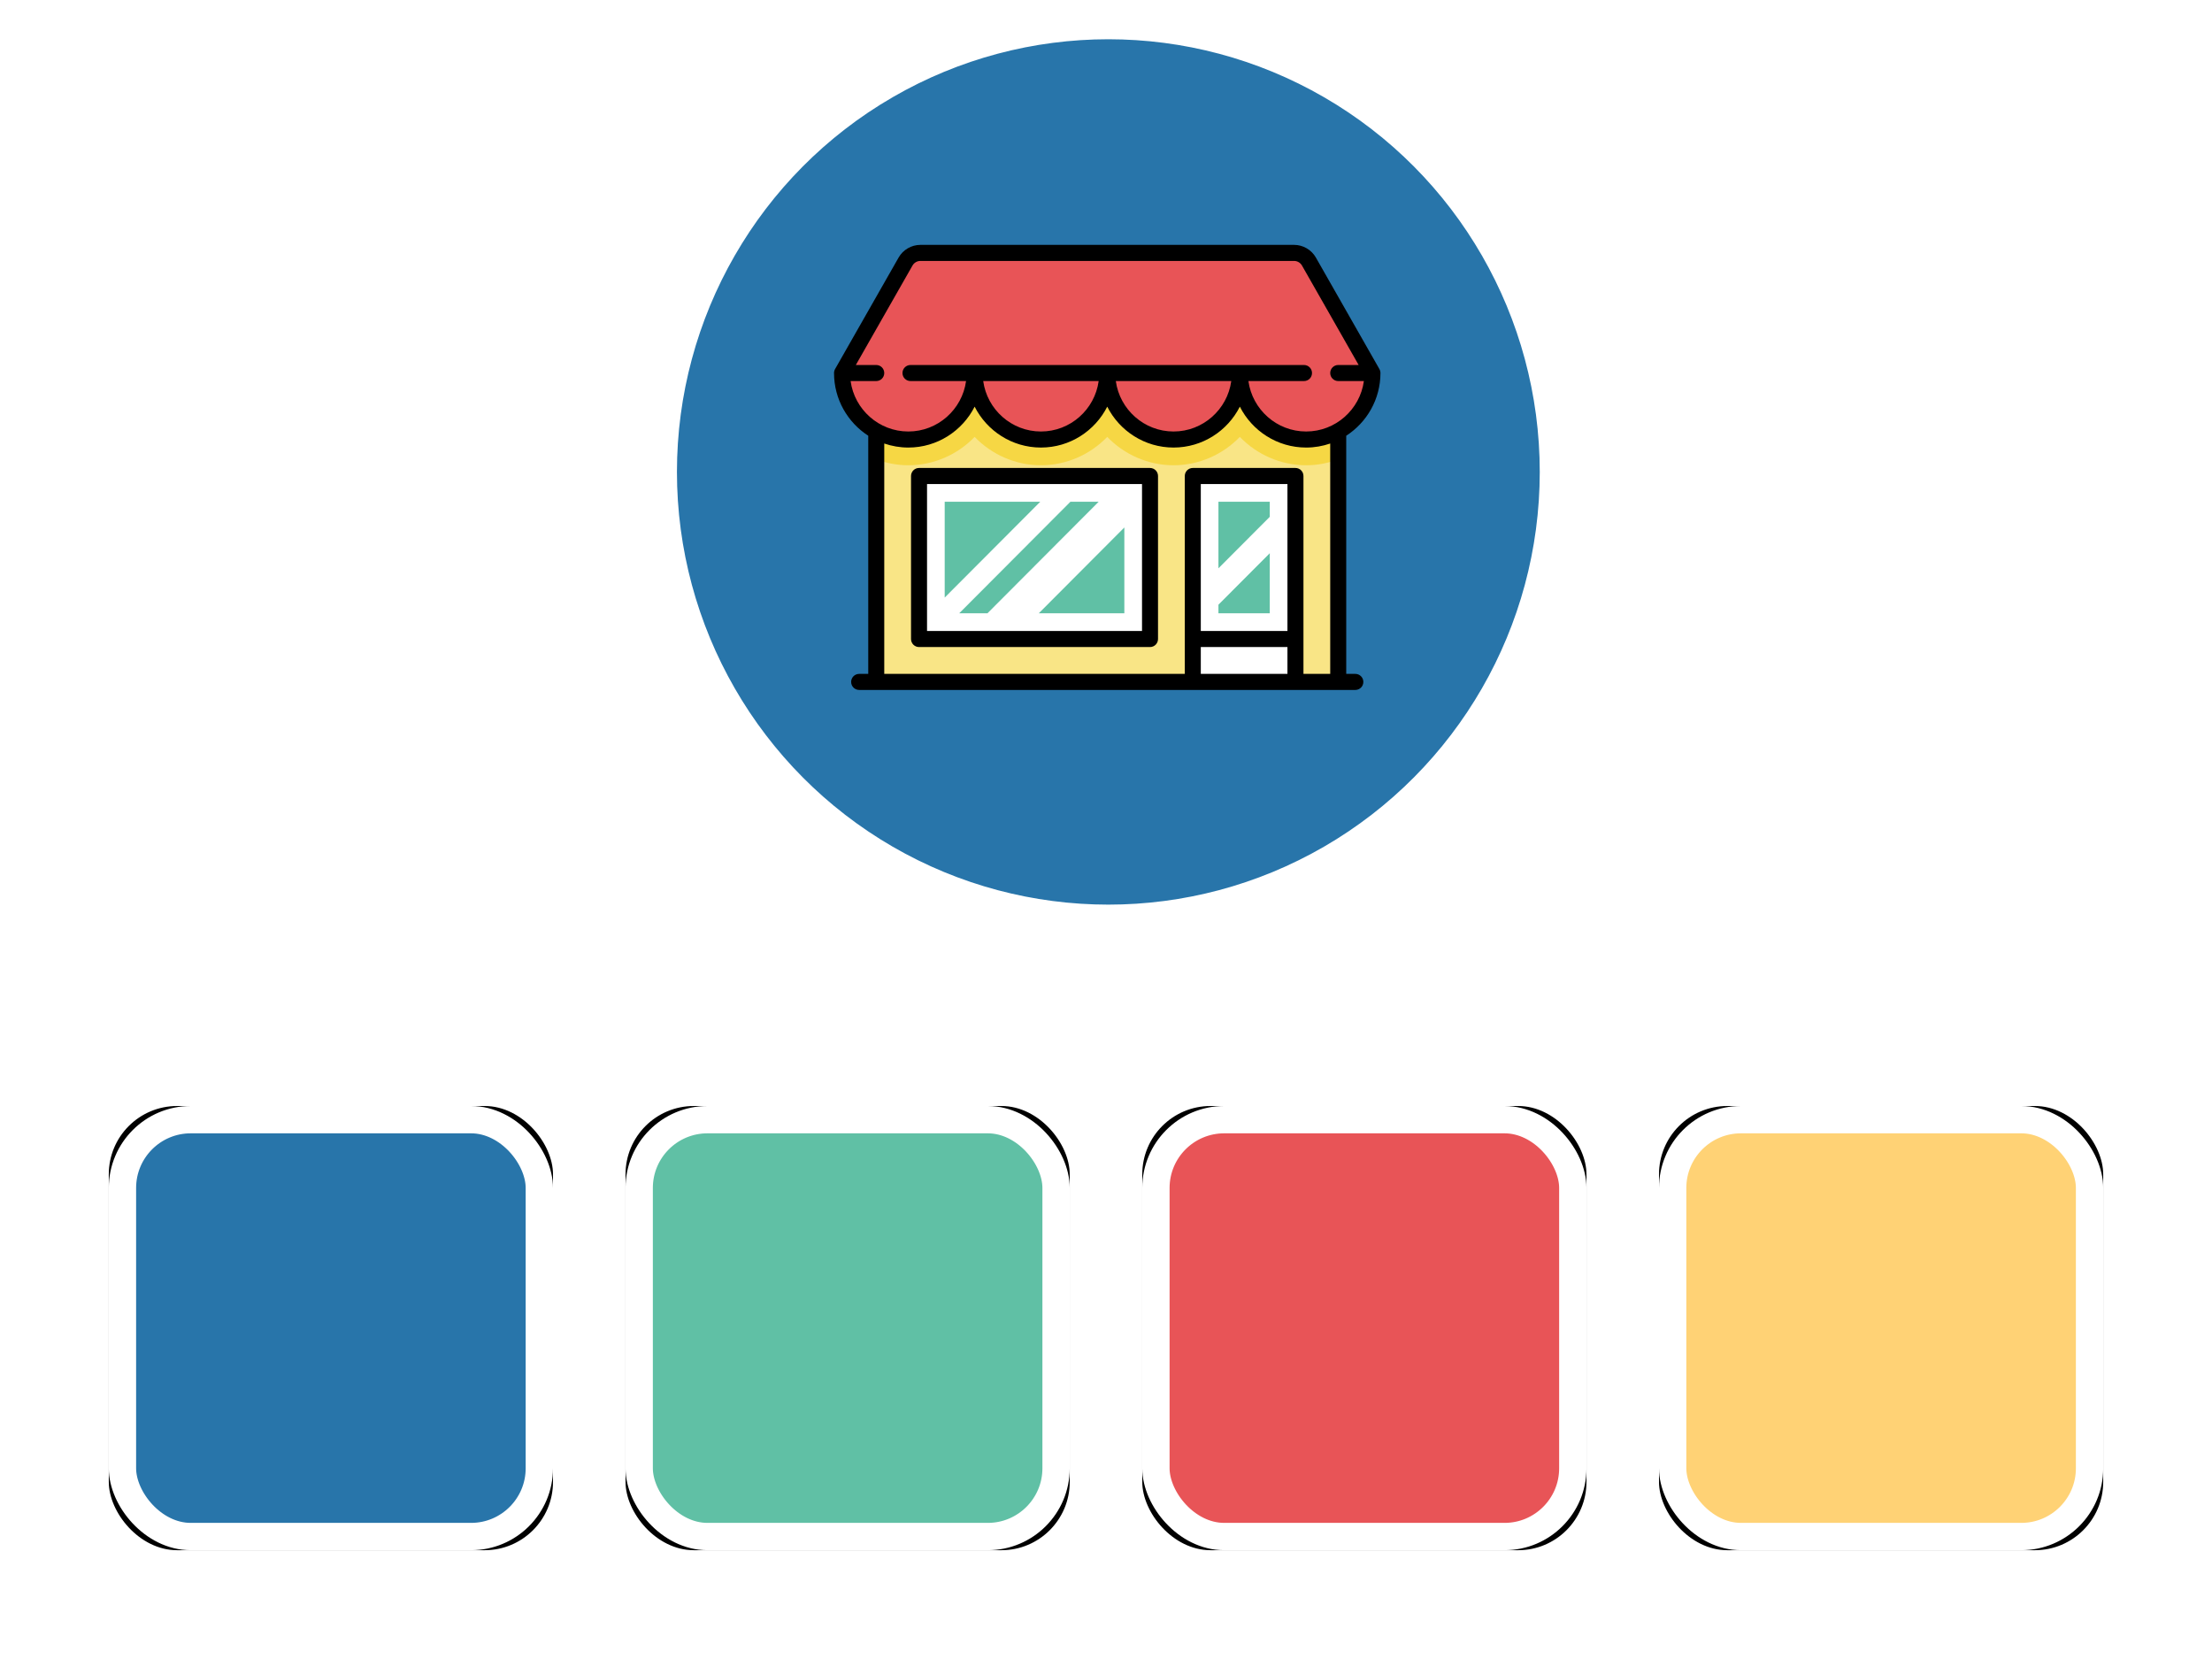 <?xml version="1.0" encoding="UTF-8"?>
<svg width="244px" height="183px" viewBox="0 0 244 183" version="1.1" xmlns="http://www.w3.org/2000/svg" xmlns:xlink="http://www.w3.org/1999/xlink">
    <!-- Generator: Sketch 53.1 (72631) - https://sketchapp.com -->
    <title>Group 5</title>
    <desc>Created with Sketch.</desc>
    <defs>
        <rect id="path-1" x="0" y="0" width="49" height="49" rx="7.534"></rect>
        <filter x="-36.7%" y="-36.7%" width="173.5%" height="173.5%" filterUnits="objectBoundingBox" id="filter-2">
            <feMorphology radius="1.5" operator="dilate" in="SourceAlpha" result="shadowSpreadOuter1"></feMorphology>
            <feOffset dx="0" dy="0" in="shadowSpreadOuter1" result="shadowOffsetOuter1"></feOffset>
            <feGaussianBlur stdDeviation="4.5" in="shadowOffsetOuter1" result="shadowBlurOuter1"></feGaussianBlur>
            <feComposite in="shadowBlurOuter1" in2="SourceAlpha" operator="out" result="shadowBlurOuter1"></feComposite>
            <feColorMatrix values="0 0 0 0 0   0 0 0 0 0   0 0 0 0 0  0 0 0 0.1 0" type="matrix" in="shadowBlurOuter1"></feColorMatrix>
        </filter>
        <rect id="path-3" x="57" y="0" width="49" height="49" rx="7.534"></rect>
        <filter x="-36.7%" y="-36.7%" width="173.5%" height="173.5%" filterUnits="objectBoundingBox" id="filter-4">
            <feMorphology radius="1.5" operator="dilate" in="SourceAlpha" result="shadowSpreadOuter1"></feMorphology>
            <feOffset dx="0" dy="0" in="shadowSpreadOuter1" result="shadowOffsetOuter1"></feOffset>
            <feGaussianBlur stdDeviation="4.5" in="shadowOffsetOuter1" result="shadowBlurOuter1"></feGaussianBlur>
            <feComposite in="shadowBlurOuter1" in2="SourceAlpha" operator="out" result="shadowBlurOuter1"></feComposite>
            <feColorMatrix values="0 0 0 0 0   0 0 0 0 0   0 0 0 0 0  0 0 0 0.1 0" type="matrix" in="shadowBlurOuter1"></feColorMatrix>
        </filter>
        <rect id="path-5" x="114" y="0" width="49" height="49" rx="7.534"></rect>
        <filter x="-36.7%" y="-36.7%" width="173.5%" height="173.5%" filterUnits="objectBoundingBox" id="filter-6">
            <feMorphology radius="1.5" operator="dilate" in="SourceAlpha" result="shadowSpreadOuter1"></feMorphology>
            <feOffset dx="0" dy="0" in="shadowSpreadOuter1" result="shadowOffsetOuter1"></feOffset>
            <feGaussianBlur stdDeviation="4.5" in="shadowOffsetOuter1" result="shadowBlurOuter1"></feGaussianBlur>
            <feComposite in="shadowBlurOuter1" in2="SourceAlpha" operator="out" result="shadowBlurOuter1"></feComposite>
            <feColorMatrix values="0 0 0 0 0   0 0 0 0 0   0 0 0 0 0  0 0 0 0.1 0" type="matrix" in="shadowBlurOuter1"></feColorMatrix>
        </filter>
        <rect id="path-7" x="171" y="0" width="49" height="49" rx="7.534"></rect>
        <filter x="-36.7%" y="-36.7%" width="173.5%" height="173.5%" filterUnits="objectBoundingBox" id="filter-8">
            <feMorphology radius="1.5" operator="dilate" in="SourceAlpha" result="shadowSpreadOuter1"></feMorphology>
            <feOffset dx="0" dy="0" in="shadowSpreadOuter1" result="shadowOffsetOuter1"></feOffset>
            <feGaussianBlur stdDeviation="4.5" in="shadowOffsetOuter1" result="shadowBlurOuter1"></feGaussianBlur>
            <feComposite in="shadowBlurOuter1" in2="SourceAlpha" operator="out" result="shadowBlurOuter1"></feComposite>
            <feColorMatrix values="0 0 0 0 0   0 0 0 0 0   0 0 0 0 0  0 0 0 0.1 0" type="matrix" in="shadowBlurOuter1"></feColorMatrix>
        </filter>
    </defs>
    <g id="Page-1" stroke="none" stroke-width="1" fill="none" fill-rule="evenodd">
        <g id="Desktop---Home-page-v0.1" transform="translate(-269, -2356)">
            <g id="Group-5" transform="translate(281, 2360)">
                <g id="Group-25" transform="translate(0, 118)">
                    <g id="Rectangle">
                        <use fill="black" fill-opacity="1" filter="url(#filter-2)" xlink:href="#path-1"></use>
                        <rect stroke="#FFFFFF" stroke-width="3.014" stroke-linejoin="square" fill="#2875AA" fill-rule="evenodd" x="1.507" y="1.507" width="45.986" height="45.986" rx="7.534"></rect>
                    </g>
                    <g id="Rectangle">
                        <use fill="black" fill-opacity="1" filter="url(#filter-4)" xlink:href="#path-3"></use>
                        <rect stroke="#FFFFFF" stroke-width="3.014" stroke-linejoin="square" fill="#60C0A5" fill-rule="evenodd" x="58.507" y="1.507" width="45.986" height="45.986" rx="7.534"></rect>
                    </g>
                    <g id="Rectangle">
                        <use fill="black" fill-opacity="1" filter="url(#filter-6)" xlink:href="#path-5"></use>
                        <rect stroke="#FFFFFF" stroke-width="3.014" stroke-linejoin="square" fill="#E85457" fill-rule="evenodd" x="115.507" y="1.507" width="45.986" height="45.986" rx="7.534"></rect>
                    </g>
                    <g id="Rectangle">
                        <use fill="black" fill-opacity="1" filter="url(#filter-8)" xlink:href="#path-7"></use>
                        <rect stroke="#FFFFFF" stroke-width="3.014" stroke-linejoin="square" fill="#FFD275" fill-rule="evenodd" x="172.507" y="1.507" width="45.986" height="45.986" rx="7.534"></rect>
                    </g>
                </g>
                <g id="shop" transform="translate(62, 0)">
                    <ellipse id="Oval" stroke="#FFFFFF" stroke-width="3.767" fill="#2875AA" cx="48.259" cy="48.059" rx="49.471" ry="49.612"></ellipse>
                    <rect id="Rectangle" fill="#F9E586" x="22.658" y="39.04" width="50.959" height="32.18"></rect>
                    <path d="M22.658,46.671 C23.761,47.085 24.951,47.322 26.196,47.322 C28.988,47.322 31.624,46.153 33.51,44.192 C35.396,46.153 38.032,47.322 40.823,47.322 C43.615,47.322 46.251,46.153 48.137,44.192 C50.023,46.153 52.659,47.322 55.451,47.322 C58.242,47.322 60.878,46.153 62.764,44.192 C64.65,46.153 67.286,47.322 70.078,47.322 C71.324,47.322 72.513,47.085 73.616,46.671 L73.616,39.041 L22.658,39.041 L22.658,46.671 Z" id="Path" fill="#F6D744"></path>
                    <path d="M77.391,37.148 C77.391,41.199 74.117,44.483 70.078,44.483 C67.153,44.483 64.63,42.762 63.46,40.274 C63.175,39.668 62.354,39.668 62.068,40.274 C60.898,42.762 58.375,44.483 55.451,44.483 C52.527,44.483 50.003,42.762 48.833,40.274 C48.548,39.668 47.727,39.668 47.441,40.274 C46.271,42.762 43.748,44.483 40.824,44.483 C37.9,44.483 35.376,42.762 34.206,40.274 C33.921,39.668 33.1,39.668 32.814,40.274 C31.644,42.762 29.121,44.483 26.197,44.483 C22.158,44.483 18.883,41.199 18.883,37.148 L25.889,24.851 C26.225,24.261 26.85,23.897 27.528,23.897 L68.746,23.897 C69.424,23.897 70.049,24.261 70.385,24.851 L77.391,37.148 Z" id="Path" fill="#E85457"></path>
                    <path d="M68.746,23.897 L27.528,23.897 C26.85,23.897 26.225,24.261 25.889,24.851 L18.883,37.148 L77.391,37.148 L70.385,24.851 C70.049,24.261 69.424,23.897 68.746,23.897 Z" id="Path" fill="#E85457"></path>
                    <g id="Group" transform="translate(27.3, 48.503)" fill="#FFFFFF">
                        <rect id="Rectangle" x="30.274" y="0.002" width="11.324" height="22.716"></rect>
                        <rect id="Rectangle" x="0.075" y="0.002" width="25.48" height="17.983"></rect>
                    </g>
                    <g id="Group" transform="translate(30.125, 51.337)" fill="#60C0A5">
                        <polygon id="Path" points="10.624 0.008 0.082 0.008 0.082 10.581"></polygon>
                        <polygon id="Path" points="1.684 12.312 4.8 12.312 17.068 0.008 13.952 0.008"></polygon>
                        <polygon id="Path" points="19.899 2.847 10.462 12.312 19.899 12.312"></polygon>
                        <polygon id="Path" points="35.941 1.671 35.941 0.008 30.279 0.008 30.279 7.35"></polygon>
                        <polygon id="Path" points="30.279 11.365 30.279 12.312 35.941 12.312 35.941 5.686"></polygon>
                    </g>
                    <path d="M75.504,70.335 L74.499,70.335 L74.499,44.064 C76.767,42.6 78.274,40.048 78.274,37.148 C78.274,36.994 78.234,36.842 78.158,36.708 L71.152,24.411 C70.66,23.548 69.738,23.011 68.746,23.011 L27.528,23.011 C26.536,23.011 25.614,23.548 25.122,24.411 L18.116,36.708 C18.04,36.842 18,36.994 18,37.148 C18,40.048 19.507,42.6 21.775,44.064 L21.775,70.335 L20.77,70.335 C20.283,70.335 19.887,70.732 19.887,71.221 C19.887,71.71 20.283,72.106 20.77,72.106 L75.504,72.106 C75.991,72.106 76.387,71.71 76.387,71.221 C76.387,70.732 75.991,70.335 75.504,70.335 Z M19.827,38.033 L22.657,38.033 C23.145,38.033 23.54,37.637 23.54,37.148 C23.54,36.659 23.145,36.262 22.657,36.262 L20.404,36.262 L26.656,25.29 C26.834,24.977 27.168,24.783 27.528,24.783 L68.746,24.783 C69.106,24.783 69.44,24.977 69.618,25.29 L75.869,36.262 L73.616,36.262 C73.128,36.262 72.733,36.659 72.733,37.148 C72.733,37.637 73.128,38.033 73.616,38.033 L76.447,38.033 C76.015,41.172 73.324,43.597 70.077,43.597 C66.831,43.597 64.141,41.172 63.709,38.033 L69.842,38.033 C70.33,38.033 70.725,37.637 70.725,37.148 C70.725,36.659 70.33,36.262 69.842,36.262 L26.433,36.262 C25.945,36.262 25.55,36.659 25.55,37.148 C25.55,37.637 25.945,38.033 26.433,38.033 L32.565,38.033 C32.133,41.172 29.443,43.597 26.196,43.597 C22.95,43.597 20.258,41.172 19.827,38.033 Z M61.819,38.033 C61.387,41.172 58.697,43.597 55.451,43.597 C52.204,43.597 49.514,41.172 49.082,38.033 L61.819,38.033 Z M47.192,38.033 C46.76,41.172 44.07,43.597 40.823,43.597 C37.577,43.597 34.887,41.172 34.455,38.033 L47.192,38.033 Z M23.54,44.923 C24.374,45.21 25.267,45.368 26.196,45.368 C29.386,45.368 32.156,43.532 33.51,40.857 C34.864,43.531 37.634,45.368 40.823,45.368 C44.013,45.368 46.783,43.532 48.137,40.857 C49.491,43.531 52.261,45.368 55.451,45.368 C58.64,45.368 61.41,43.532 62.764,40.857 C64.118,43.531 66.888,45.368 70.078,45.368 C71.007,45.368 71.9,45.21 72.733,44.923 L72.733,70.335 L69.781,70.335 L69.781,48.505 C69.781,48.016 69.386,47.62 68.898,47.62 L57.574,47.62 C57.086,47.62 56.691,48.016 56.691,48.505 L56.691,70.335 L23.54,70.335 L23.54,44.923 Z M68.015,65.603 L58.457,65.603 L58.457,49.391 L68.015,49.391 L68.015,65.603 Z M58.457,67.374 L68.015,67.374 L68.015,70.335 L58.457,70.335 L58.457,67.374 Z" id="Shape" fill="#000000" fill-rule="nonzero"></path>
                    <path d="M52.855,47.62 L27.376,47.62 C26.888,47.62 26.493,48.016 26.493,48.505 L26.493,66.488 C26.493,66.977 26.888,67.374 27.376,67.374 L52.855,67.374 C53.343,67.374 53.738,66.977 53.738,66.488 L53.738,48.505 C53.738,48.016 53.343,47.62 52.855,47.62 Z M51.973,65.603 L28.259,65.603 L28.259,49.391 L51.973,49.391 L51.973,65.603 Z" id="Shape" fill="#000000" fill-rule="nonzero"></path>
                </g>
            </g>
        </g>
    </g>
</svg>